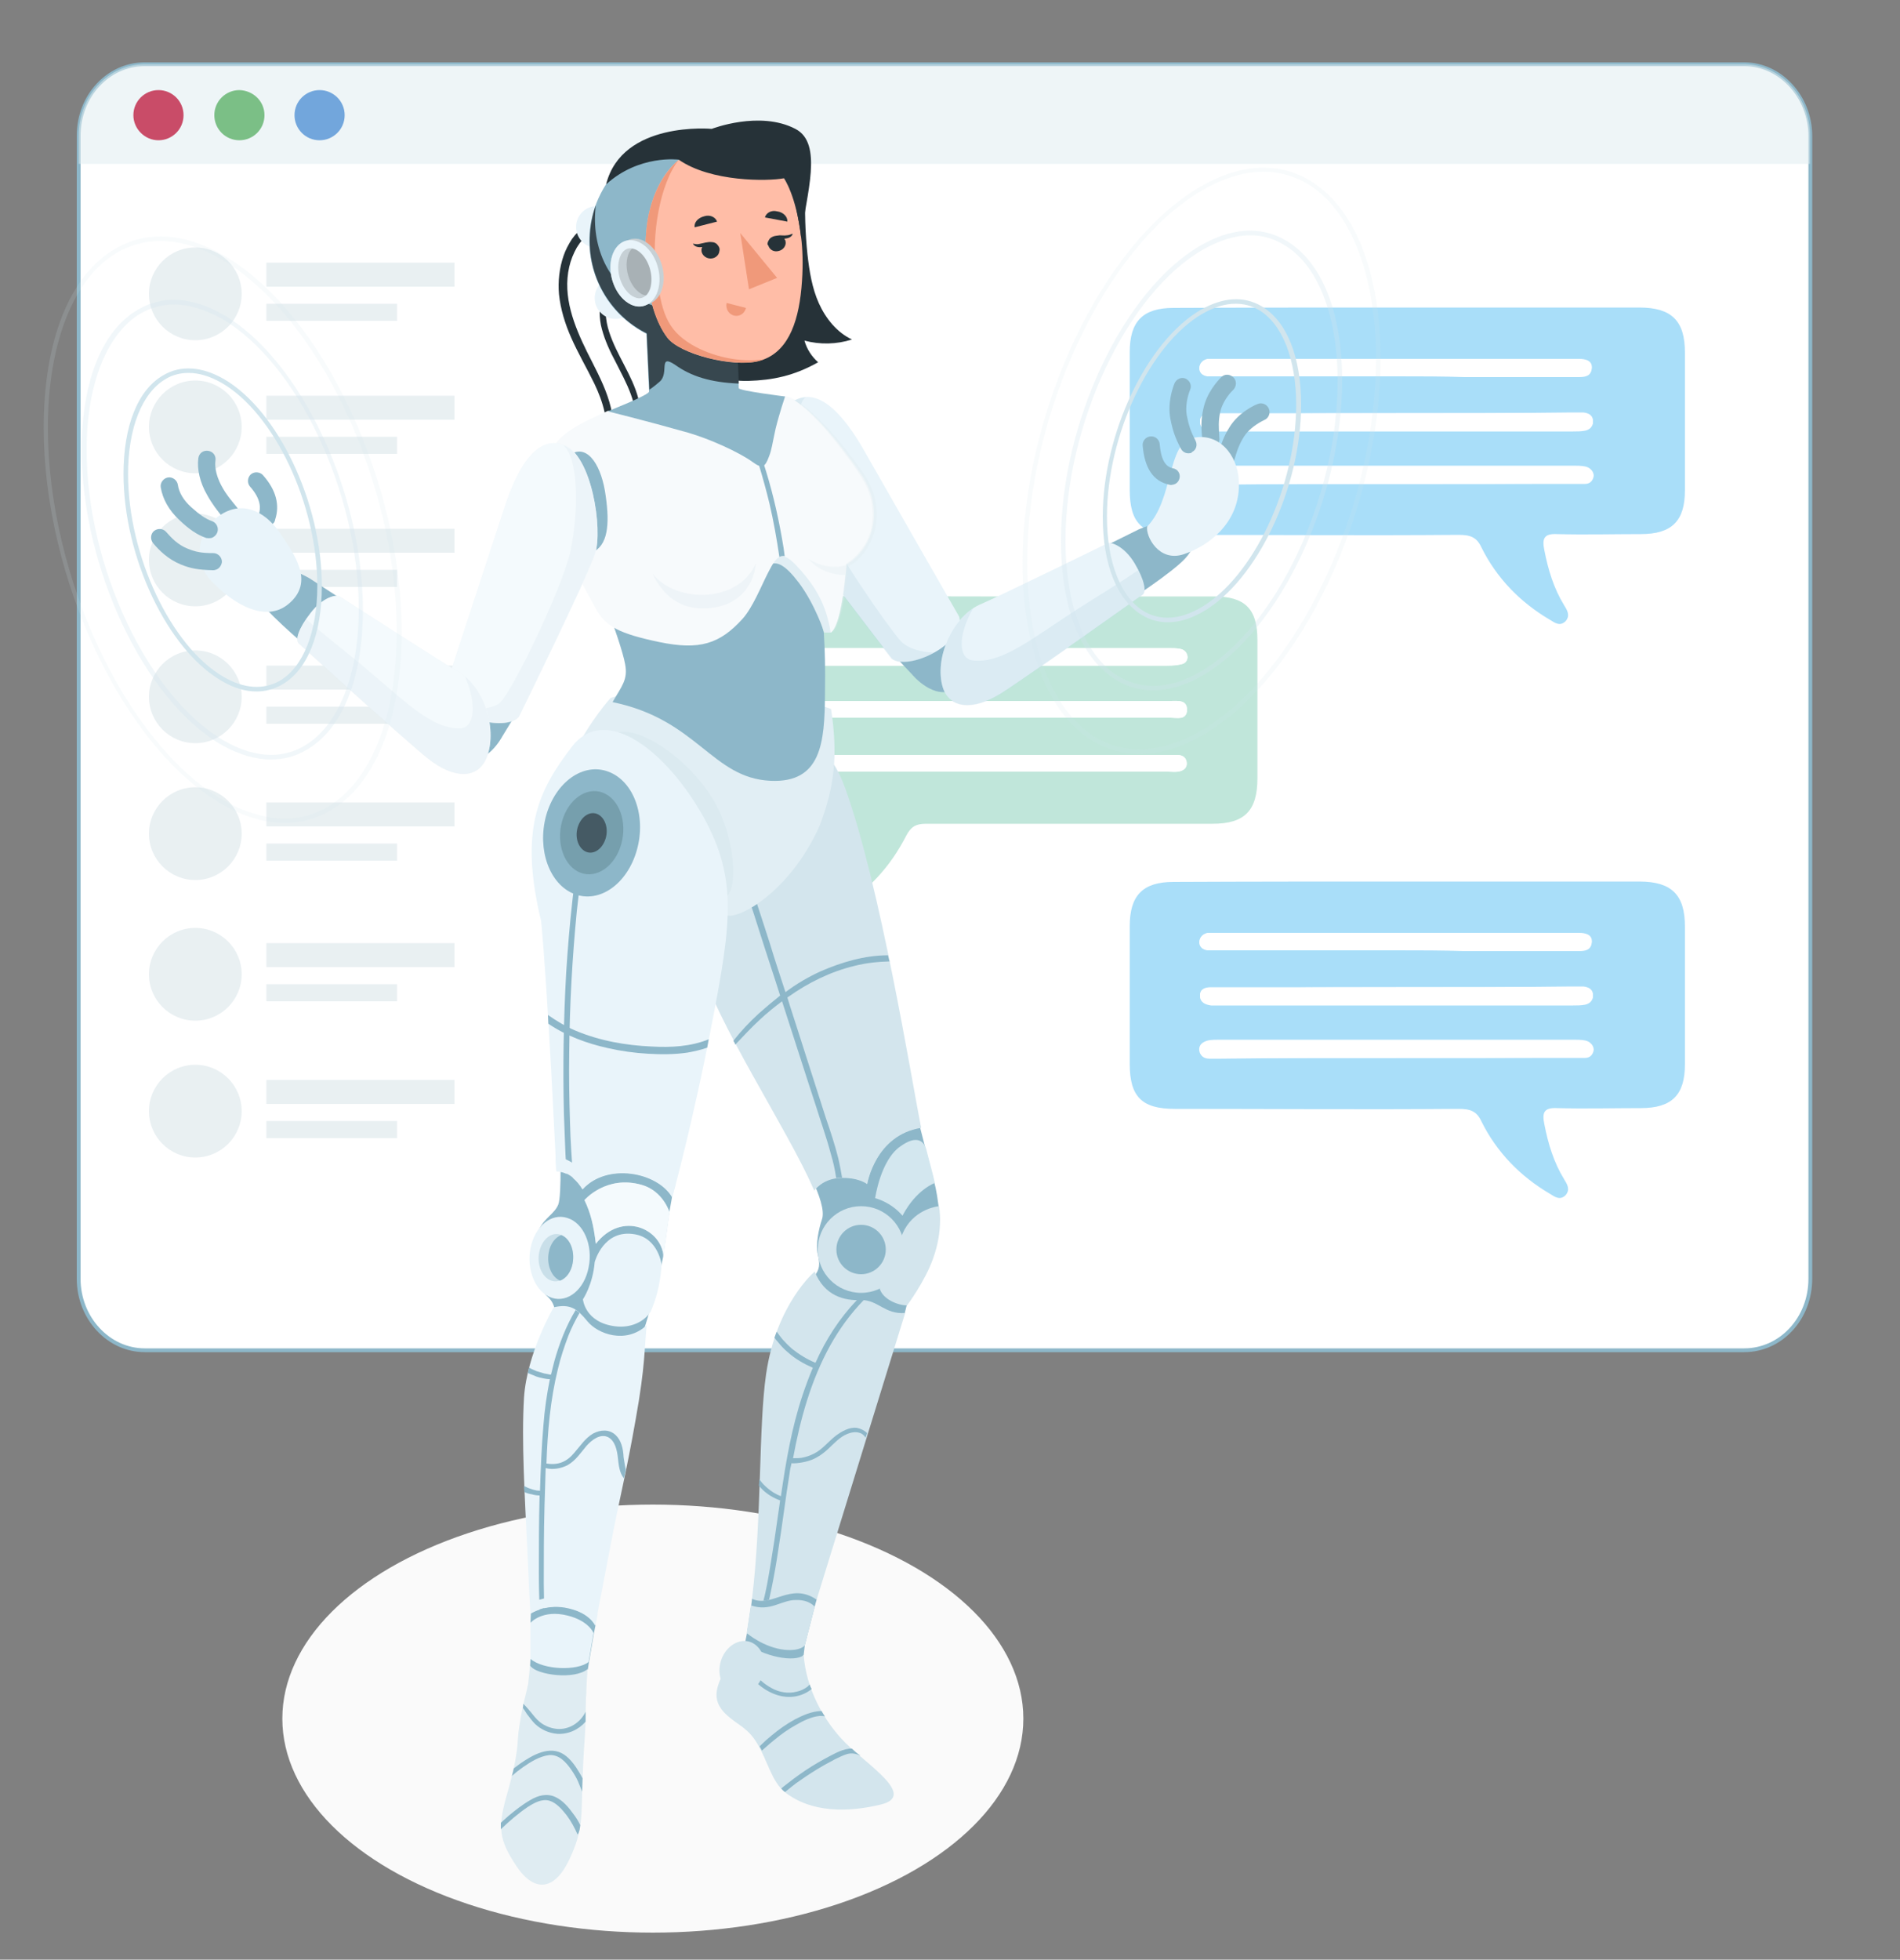 <?xml version="1.0" encoding="utf-8"?>
<!-- Generator: Adobe Illustrator 28.2.0, SVG Export Plug-In . SVG Version: 6.00 Build 0)  -->
<svg version="1.1" xmlns="http://www.w3.org/2000/svg" xmlns:xlink="http://www.w3.org/1999/xlink" x="0px" y="0px"
	 viewBox="0 0 500 515.5" style="enable-background:new 0 0 500 515.5;" xml:space="preserve">
<rect x="0" y="0" width="500" height="515.5" fill="#808080" stroke="none"/>
<style type="text/css">
	.st0{fill:#FAFAFA;}
	.st1{display:none;}
	.st2{display:inline;fill:#E0E0E0;}
	.st3{fill:#FFFFFF;stroke:#8DB7C9;stroke-miterlimit:10;}
	.st4{opacity:0.53;fill:#DFEBEF;enable-background:new    ;}
	.st5{fill:#C94C68;}
	.st6{fill:#7BBF86;}
	.st7{fill:#72A6DC;}
	.st8{opacity:0.62;}
	.st9{fill:#74C9F6;}
	.st10{fill:#FFFFFF;}
	.st11{fill:#99D6C3;}
	.st12{opacity:0.37;}
	.st13{fill:#C3D5DD;}
	.st14{display:inline;}
	.st15{fill:#263238;}
	.st16{fill:#37474F;}
	.st17{fill:#455A64;}
	.st18{fill:#E9F4FA;}
	.st19{fill:#8DB7C9;}
	.st20{opacity:0.3;fill:#B7D5E2;}
	.st21{fill:#D3E5ED;}
	.st22{fill:#D3E7EF;}
	.st23{fill:#E1EEF4;}
	.st24{opacity:0.3;fill:#CDE0E8;}
	.st25{fill:#F7FAFC;}
	.st26{opacity:0.3;fill:#DCE9EF;}
	.st27{opacity:0.3;fill:#DAE8EF;}
	.st28{opacity:0.35;fill:#8DB7C9;}
	.st29{opacity:0.5;fill:#FFFFFF;}
	.st30{fill:#DFECF2;}
	.st31{fill:#769FAD;}
	.st32{opacity:0.3;fill:#D9E6ED;}
	.st33{fill:#FFBDA7;}
	.st34{fill:#F0997A;}
	.st35{opacity:0.15;}
	.st36{fill:#D1E5ED;}
	.st37{opacity:0.3;}
</style>
<g id="Floor">
	<ellipse id="Floor_5_" class="st0" cx="171.8" cy="452.1" rx="97.5" ry="56.3"/>
</g>
<g id="Shadows" class="st1">
	<ellipse id="Shadow_2_" class="st2" cx="251.9" cy="423.6" rx="97.6" ry="56.3"/>
</g>
<g id="window_00000046314733663305111720000007546190300975941812_">
	<g id="window">
		<path class="st3" d="M459,16.9H38.1c-9.6,0-17.4,8.3-17.4,18.8v300.7c0,10.3,7.8,18.8,17.4,18.8H459c9.6,0,17.4-8.3,17.4-18.8
			V35.6C476.3,25.4,468.5,16.9,459,16.9z"/>
		<path class="st4" d="M476.3,43.1v-7.4c0-10.3-7.8-18.8-17.4-18.8H38.1c-9.6,0-17.4,8.3-17.4,18.8v7.4H476.3z"/>
		<path class="st5" d="M48.3,30.3c0,3.7-3,6.6-6.6,6.6s-6.6-3-6.6-6.6c0-3.7,3-6.6,6.6-6.6S48.3,26.6,48.3,30.3z"/>
		<path class="st6" d="M69.6,30.3c0,3.7-3,6.6-6.6,6.6c-3.7,0-6.6-3-6.6-6.6c0-3.7,3-6.6,6.6-6.6C66.6,23.8,69.6,26.6,69.6,30.3z"/>
		<path class="st7" d="M90.7,30.3c0,3.7-3,6.6-6.6,6.6c-3.7,0-6.6-3-6.6-6.6c0-3.7,3-6.6,6.6-6.6S90.7,26.6,90.7,30.3z"/>
	</g>
	<g class="st8">
		<g>
			<path class="st9" d="M370.1,80.9c20.4,0,40.9,0,61.3,0c8.4,0,12,3.4,12,11.8c0,12,0,24.2,0,36.3c0,8-3.4,11.5-11.6,11.5
				c-7.3,0-14.7,0.2-22,0c-3.6-0.2-4,1.3-3.4,4.2c1,5.2,2.5,10.1,5.2,14.5c0.8,1.3,1.7,2.7,0.4,4.2c-1.5,1.5-2.9,0.4-4.2-0.4
				c-7.8-4.6-13.9-10.9-17.9-18.9c-1.3-2.9-3.1-3.4-6.1-3.4c-24.8,0.2-49.8,0-74.7,0c-8.6,0-11.8-3.2-11.8-11.8c0-12,0-24.2,0-36.3
				c0-8,3.4-11.6,11.5-11.6C329.2,80.9,349.6,80.9,370.1,80.9z M367.4,108.7c-10.9,0-21.8,0-32.5,0c-5.3,0-10.9,0-16.2,0
				c-1.5,0-2.9,0.4-2.9,2.1s1.3,2.3,2.9,2.5c0.8,0,1.5,0,2.3,0c30.9,0,62.1,0,93,0c1,0,2.1,0,3.1-0.2c1.1-0.2,2.1-1,2.1-2.3
				c0-1.5-1-2.1-2.5-2.3c-1,0-2.1,0-3.1,0C398.1,108.7,382.9,108.7,367.4,108.7z M367.4,127.3c15.5,0,30.9,0,46.6,0c1,0,2.1,0,3.1,0
				c1.3,0,2.1-0.8,2.3-2.1c0-1.3-1-2.1-2.1-2.3c-1-0.2-2.1-0.2-3.1-0.2c-30.9,0-62.1,0-93,0c-1,0-2.1,0-3.1,0.2
				c-1.3,0.2-2.3,1-2.3,2.7c0.2,1.3,1.1,1.9,2.5,1.9c1,0,2.1,0,3.1,0C336.5,127.3,351.9,127.3,367.4,127.3z M367.4,99
				c6.1,0,12,0,18.1,0c9.9,0,19.9,0,30,0c1.7,0,3.2-0.2,3.4-2.1c0.2-2.1-1.7-2.5-3.4-2.5c-0.4,0-0.8,0-1.1,0c-31.3,0-62.6,0-93.9,0
				c-1,0-1.7,0-2.7,0c-1.1,0.2-2.1,1-2.1,2.3c0,1.3,0.8,2.1,2.1,2.1c1,0,2.1,0,3.1,0C336.5,99,351.9,99,367.4,99z"/>
			<path class="st10" d="M367.4,108.7c15.5,0,30.7,0,46.2,0c1,0,2.1,0,3.1,0c1.5,0,2.5,0.8,2.5,2.3c0,1.3-1,2.1-2.1,2.3
				c-1,0.2-2.1,0.2-3.1,0.2c-30.9,0-62.1,0-93,0c-0.8,0-1.5,0-2.3,0c-1.5-0.2-2.9-0.8-2.9-2.5c0-1.7,1.3-2.1,2.9-2.1
				c5.3,0,10.9,0,16.2,0C345.6,108.7,356.5,108.7,367.4,108.7z"/>
			<path class="st10" d="M367.4,127.3c-15.5,0-30.7,0-46.2,0c-1,0-2.1,0-3.1,0c-1.3,0-2.3-0.6-2.5-1.9c-0.2-1.5,0.8-2.3,2.3-2.7
				c1-0.2,2.1-0.2,3.1-0.2c30.9,0,62.1,0,93,0c1,0,2.1,0,3.1,0.2c1.1,0.2,2.1,1,2.1,2.3s-1,2.1-2.3,2.1c-1,0-2.1,0-3.1,0
				C398.3,127.3,382.9,127.3,367.4,127.3z"/>
			<path class="st10" d="M367.4,99c-15.5,0-31.1,0-46.6,0c-1,0-2.1,0-3.1,0c-1.3-0.2-2.1-1-2.1-2.1c0-1.3,1-2.1,2.1-2.3
				c1-0.2,1.7,0,2.7,0c31.3,0,62.6,0,93.9,0c0.4,0,0.8,0,1.1,0c1.7,0,3.6,0.4,3.4,2.5c-0.2,1.9-1.7,2.1-3.4,2.1c-9.9,0-19.9,0-30,0
				C379.6,99,373.5,99,367.4,99z"/>
		</g>
		<g>
			<path class="st9" d="M370.1,231.9c20.4,0,40.9,0,61.3,0c8.4,0,12,3.4,12,11.8c0,12,0,24.2,0,36.3c0,8-3.4,11.5-11.6,11.5
				c-7.3,0-14.7,0.2-22,0c-3.6-0.2-4,1.3-3.4,4.2c1,5.2,2.5,10.1,5.2,14.5c0.8,1.3,1.7,2.7,0.4,4.2c-1.5,1.5-2.9,0.4-4.2-0.4
				c-7.8-4.6-13.9-10.9-17.9-18.9c-1.3-2.9-3.1-3.4-6.1-3.4c-24.8,0.2-49.8,0-74.7,0c-8.6,0-11.8-3.2-11.8-11.8c0-12,0-24.2,0-36.3
				c0-8,3.4-11.6,11.5-11.6C329.2,231.9,349.6,231.9,370.1,231.9z M367.4,259.7c-10.9,0-21.8,0-32.5,0c-5.3,0-10.9,0-16.2,0
				c-1.5,0-2.9,0.4-2.9,2.1s1.3,2.3,2.9,2.5c0.8,0,1.5,0,2.3,0c30.9,0,62.1,0,93,0c1,0,2.1,0,3.1-0.2c1.1-0.2,2.1-1,2.1-2.3
				c0-1.5-1-2.1-2.5-2.3c-1,0-2.1,0-3.1,0C398.1,259.7,382.9,259.7,367.4,259.7z M367.4,278.3c15.5,0,30.9,0,46.6,0c1,0,2.1,0,3.1,0
				c1.3,0,2.1-0.8,2.3-2.1c0-1.3-1-2.1-2.1-2.3c-1-0.2-2.1-0.2-3.1-0.2c-30.9,0-62.1,0-93,0c-1,0-2.1,0-3.1,0.2
				c-1.3,0.2-2.3,1-2.3,2.7c0.2,1.3,1.1,1.9,2.5,1.9c1,0,2.1,0,3.1,0C336.5,278.3,351.9,278.3,367.4,278.3z M367.4,250
				c6.1,0,12,0,18.1,0c9.9,0,19.9,0,30,0c1.7,0,3.2-0.2,3.4-2.1c0.2-2.1-1.7-2.5-3.4-2.5c-0.4,0-0.8,0-1.1,0c-31.3,0-62.6,0-93.9,0
				c-1,0-1.7,0-2.7,0c-1.1,0.2-2.1,1-2.1,2.3c0,1.3,0.8,2.1,2.1,2.1c1,0,2.1,0,3.1,0C336.5,250,351.9,250,367.4,250z"/>
			<path class="st10" d="M367.4,259.7c15.5,0,30.7,0,46.2,0c1,0,2.1,0,3.1,0c1.5,0,2.5,0.8,2.5,2.3c0,1.3-1,2.1-2.1,2.3
				c-1,0.2-2.1,0.2-3.1,0.2c-30.9,0-62.1,0-93,0c-0.8,0-1.5,0-2.3,0c-1.5-0.2-2.9-0.8-2.9-2.5s1.3-2.1,2.9-2.1c5.3,0,10.9,0,16.2,0
				C345.6,259.7,356.5,259.7,367.4,259.7z"/>
			<path class="st10" d="M367.4,278.3c-15.5,0-30.7,0-46.2,0c-1,0-2.1,0-3.1,0c-1.3,0-2.3-0.6-2.5-1.9c-0.2-1.5,0.8-2.3,2.3-2.7
				c1-0.2,2.1-0.2,3.1-0.2c30.9,0,62.1,0,93,0c1,0,2.1,0,3.1,0.2c1.1,0.2,2.1,1,2.1,2.3s-1,2.1-2.3,2.1c-1,0-2.1,0-3.1,0
				C398.3,278.3,382.9,278.3,367.4,278.3z"/>
			<path class="st10" d="M367.4,250c-15.5,0-31.1,0-46.6,0c-1,0-2.1,0-3.1,0c-1.3-0.2-2.1-1-2.1-2.1c0-1.3,1-2.1,2.1-2.3
				c1-0.2,1.7,0,2.7,0c31.3,0,62.6,0,93.9,0c0.4,0,0.8,0,1.1,0c1.7,0,3.6,0.4,3.4,2.5c-0.2,1.9-1.7,2.1-3.4,2.1c-9.9,0-19.9,0-30,0
				C379.6,250,373.5,250,367.4,250z"/>
		</g>
		<g>
			<path class="st11" d="M258.1,156.9c20.4,0,40.9,0,61.3,0c8.2,0,11.5,3.2,11.5,11.5c0,12,0,24.2,0,36.3c0,8.6-3.4,12-11.8,12
				c-25.2,0-50.2,0-75.4,0c-2.7,0-4,0.8-5.2,3.1c-4.2,8.2-10.1,14.7-18.1,19.3c-1.3,0.8-2.7,1.9-4,0.4c-1.3-1.5-0.4-2.9,0.4-4.2
				c2.9-4.8,4.4-9.9,5.2-15.3c0.4-2.5-0.2-3.2-2.9-3.2c-7.6,0.2-15.5,0-23.1,0c-7.3,0-11.1-3.8-11.1-10.9c0-12.6,0-25.2,0-37.8
				c0-7.3,3.8-10.9,10.9-11.1C216.5,156.7,237.3,156.9,258.1,156.9z M260.6,188.8c15.8,0,31.5,0,47.4,0c1.7,0,4.4,0.6,4.4-2.1
				s-2.5-2.3-4.4-2.3c-0.4,0-0.8,0-1.1,0c-30.7,0-61.7,0-92.4,0c-1,0-2.1,0-3.1,0c-1.3,0.2-2.5,1-2.3,2.5c0.2,1.3,1,1.9,2.3,1.9
				c1,0,2.1,0,3.1,0C229.8,188.8,245.3,188.8,260.6,188.8z M260.9,170.5c-14.5,0-29,0-43.5,0c-1.9,0-3.8,0-5.7,0
				c-1.5,0-2.7,0.6-2.7,2.1c0,1.7,1.1,2.5,2.7,2.5c0.8,0,1.5,0,2.3,0c31.1,0,62.1,0,93.2,0c1.3,0,2.5,0,3.8-0.4c1-0.2,1.5-1,1.5-1.9
				c0-1.1-0.8-1.9-1.9-2.1c-1-0.2-2.1-0.2-3.1-0.2C292.1,170.5,276.6,170.5,260.9,170.5z M260.9,198.6c-15.5,0-31.1,0-46.6,0
				c-1,0-2.1,0-3.1,0c-1.3,0-2.1,0.8-2.3,2.1c0,1.3,0.8,2.1,2.1,2.3c1,0.2,1.7,0,2.7,0c31.1,0,62.4,0,93.6,0c1,0,1.7,0,2.7,0
				c1.1-0.2,2.3-0.8,2.3-2.1c0-1.5-1-2.3-2.5-2.3c-1,0-1.7,0-2.7,0C291.9,198.6,276.4,198.6,260.9,198.6z"/>
			<path class="st10" d="M260.6,188.8c-15.5,0-30.7,0-46.2,0c-1,0-2.1,0-3.1,0c-1.3,0-2.3-0.8-2.3-1.9c-0.2-1.5,1-2.3,2.3-2.5
				c1-0.2,2.1,0,3.1,0c30.7,0,61.7,0,92.4,0c0.4,0,0.8,0,1.1,0c1.9,0,4.4-0.4,4.4,2.3c0,2.9-2.5,2.1-4.4,2.1
				C292.3,188.8,276.4,188.8,260.6,188.8z"/>
			<path class="st10" d="M260.9,170.5c15.5,0,31.1,0,46.6,0c1,0,2.1,0,3.1,0.2c1.1,0.2,1.7,1,1.9,2.1c0,1-0.6,1.7-1.5,1.9
				c-1.1,0.2-2.5,0.4-3.8,0.4c-31.1,0-62.1,0-93.2,0c-0.8,0-1.5,0-2.3,0c-1.5,0-2.9-0.8-2.7-2.5c0-1.5,1.1-2.1,2.7-2.1
				c1.9,0,3.8,0,5.7,0C231.9,170.5,246.4,170.5,260.9,170.5z"/>
			<path class="st10" d="M260.9,198.6c15.5,0,30.7,0,46.2,0c1,0,1.7,0,2.7,0c1.5,0,2.5,0.8,2.5,2.3c0,1.3-1,1.9-2.3,2.1
				c-1,0.2-1.7,0-2.7,0c-31.1,0-62.4,0-93.6,0c-1,0-1.7,0-2.7,0c-1.3-0.2-2.1-1-2.1-2.3s1-2.1,2.3-2.1c1,0,2.1,0,3.1,0
				C230,198.6,245.5,198.6,260.9,198.6z"/>
		</g>
	</g>
	<g class="st12">
		<g>
			<circle class="st13" cx="51.4" cy="77.3" r="12.2"/>
			<rect x="70.1" y="69.1" class="st13" width="49.5" height="6.3"/>
			<rect x="70.1" y="79.9" class="st13" width="34.4" height="4.5"/>
		</g>
		<g>
			<circle class="st13" cx="51.4" cy="112.3" r="12.2"/>
			<rect x="70.1" y="104.1" class="st13" width="49.5" height="6.3"/>
			<rect x="70.1" y="114.9" class="st13" width="34.4" height="4.5"/>
		</g>
		<g>
			<circle class="st13" cx="51.4" cy="147.3" r="12.2"/>
			<rect x="70.1" y="139.1" class="st13" width="49.5" height="6.3"/>
			<rect x="70.1" y="149.9" class="st13" width="34.4" height="4.5"/>
		</g>
		<g>
			<circle class="st13" cx="51.4" cy="183.3" r="12.2"/>
			<rect x="70.1" y="175.1" class="st13" width="49.5" height="6.3"/>
			<rect x="70.1" y="185.9" class="st13" width="34.4" height="4.5"/>
		</g>
		<g>
			<circle class="st13" cx="51.4" cy="219.3" r="12.2"/>
			<rect x="70.1" y="211.1" class="st13" width="49.5" height="6.3"/>
			<rect x="70.1" y="221.9" class="st13" width="34.4" height="4.5"/>
		</g>
		<g>
			<circle class="st13" cx="51.4" cy="256.3" r="12.2"/>
			<rect x="70.1" y="248.1" class="st13" width="49.5" height="6.3"/>
			<rect x="70.1" y="258.9" class="st13" width="34.4" height="4.5"/>
		</g>
		<g>
			<circle class="st13" cx="51.4" cy="292.3" r="12.2"/>
			<rect x="70.1" y="284.1" class="st13" width="49.5" height="6.3"/>
			<rect x="70.1" y="294.9" class="st13" width="34.4" height="4.5"/>
		</g>
	</g>
</g>
<g id="Platform_1_" class="st1">
	<g id="Platform">
		<g class="st14">
			<path id="XMLID_3564_" class="st15" d="M314.7,408.5c-3.2-3.3-7.1-6.3-11.9-9.1c-28.2-16.3-73.8-16.3-101.9,0
				c-4.8,2.8-8.7,5.9-11.9,9.1h-9.2v20.3h0c0,10.7,7,21.3,21.1,29.4c28.2,16.3,73.8,16.3,101.9,0c14.1-8.1,21.1-18.8,21.1-29.4
				v-20.3H314.7z"/>
			<ellipse id="XMLID_3563_" class="st16" cx="251.9" cy="412" rx="72.1" ry="41.6"/>
			<path id="XMLID_3562_" class="st17" d="M251.9,372.3c18.9,0,36.7,4.2,50,11.9c13,7.5,20.2,17.4,20.2,27.8s-7.2,20.3-20.2,27.8
				c-13.3,7.7-31.1,11.9-50,11.9c-18.9,0-36.7-4.2-50-11.9c-13-7.5-20.2-17.4-20.2-27.8c0-10.4,7.2-20.3,20.2-27.8
				C215.2,376.6,233,372.3,251.9,372.3 M251.9,370.4c-18.4,0-36.9,4.1-51,12.2c-28.1,16.3-28.1,42.6,0,58.9
				c14.1,8.1,32.5,12.2,51,12.2c18.4,0,36.9-4.1,51-12.2c28.1-16.3,28.1-42.6,0-58.9C288.8,374.5,270.3,370.4,251.9,370.4
				L251.9,370.4z"/>
		</g>
		<g id="XMLID_3555_" class="st14">
			<path id="XMLID_3559_" class="st15" d="M303.9,389.9c-2.6-2.7-5.9-5.3-9.8-7.5c-23.3-13.5-61.1-13.5-84.4,0
				c-4,2.3-7.2,4.8-9.8,7.5h-7.6v16.8h0c0,8.8,5.8,17.6,17.5,24.4c23.3,13.5,61.1,13.5,84.4,0c11.7-6.7,17.5-15.5,17.5-24.4v-16.8
				H303.9z"/>
			<ellipse id="XMLID_3558_" class="st10" cx="251.9" cy="393" rx="58.8" ry="33.9"/>
			<path id="XMLID_3556_" class="st17" d="M251.9,360.4c15.6,0,30.3,3.5,41.3,9.8c10.7,6.2,16.5,14.2,16.5,22.7s-5.9,16.6-16.5,22.7
				c-11,6.3-25.6,9.8-41.3,9.8c-15.6,0-30.3-3.5-41.3-9.8c-10.7-6.2-16.5-14.2-16.5-22.7s5.9-16.6,16.5-22.7
				C221.6,363.9,236.3,360.4,251.9,360.4 M251.9,358.5c-15.3,0-30.6,3.4-42.2,10.1c-23.3,13.5-23.3,35.3,0,48.7
				c11.7,6.7,26.9,10.1,42.2,10.1c15.3,0,30.6-3.4,42.2-10.1c23.3-13.5,23.3-35.3,0-48.7C282.4,361.9,267.2,358.5,251.9,358.5
				L251.9,358.5z"/>
		</g>
	</g>
</g>
<g id="robo">
	<g id="Cyborg">
		<g>
			<path class="st15" d="M154.5,92.6c-3.4-6.9-6.5-14.6-4.7-22.4c0.4-1.8,1.1-3.5,2-5.1c0.5-0.8,1-1.5,1.6-2.2
				c0.3-0.3,0.6-0.6,0.9-0.9c0.5-0.5,0.8-0.9,1.1-1.6c0.2-0.4-0.2-0.5-0.3-0.7c-0.4-0.8-1.9,0.2-2.2,0.5c-0.3,0.2-0.6,0.5-0.8,0.8
				c-0.6,0.6-1.1,1.2-1.6,1.9c-0.9,1.4-1.7,2.9-2.2,4.4c-1.1,3.2-1.5,6.7-1.2,10.1c0.4,3.9,1.6,7.8,3.2,11.4c1.8,4.1,4.1,8,6.1,12.1
				c2.3,4.8,3.9,10.1,3,15.5c-0.1,0.8,1.2,1,1.4,0.2C163,108.1,158.2,100,154.5,92.6z"/>
			<path class="st15" d="M168.9,109.6c-0.2-1.6-0.4-3.2-0.9-4.7c-0.8-3.1-2.2-5.9-3.7-8.8c-1.5-2.9-3-5.7-4-8.8
				c-0.5-1.5-0.8-3.1-0.9-4.7c-0.1-0.8,0-1.5,0-2.3c0-0.7,0.2-1.4,0.1-2.1c-0.1-0.2-0.6-0.7-0.8-0.4c-0.9,1.1-0.9,2.9-0.9,4.3
				c0,1.5,0.2,3.1,0.6,4.5c0.8,3,2.1,5.8,3.6,8.6c1.4,2.8,2.9,5.5,4,8.5c0.6,1.6,1,3.3,1.3,5c0.3,1.8,0.3,3.6,0.9,5.3
				c0.1,0.2,0.2,0.2,0.3,0.1C169.3,112.9,169.1,110.9,168.9,109.6z"/>
			<circle class="st18" cx="157.1" cy="59.7" r="5.5"/>
			<path class="st18" d="M167.5,78.4c0,3.1-2.5,5.5-5.5,5.5c-3.1,0-5.5-2.5-5.5-5.5s2.5-5.5,5.5-5.5C165,72.9,167.5,75.4,167.5,78.4
				z"/>
		</g>
		<g>
			<path class="st16" d="M207.1,108.2c-4.7-1.4-7,5-6.5,12.8c0.5,7.7,2.1,12.8,6.4,13.8c6.3,1.4,13.2-3.4,13.1-11.6
				C220,116.2,214.8,110.9,207.1,108.2z"/>
			<path class="st19" d="M250.7,161.8l4.2,6.6c0,0,2.4,9.3-3.5,12.8c-5.6,3.3-11.4-3.8-11.4-3.8l-6.6-7L250.7,161.8z"/>
			<path class="st18" d="M208.8,105.5c-6.7,4.1-5.8,23.8-2.3,29.8c3.5,6,28.2,37.9,28.2,37.9c4.2,3.5,19.6-3.9,17.7-11
				c0,0-19.8-34.5-24.9-43.5S215.6,101.4,208.8,105.5z"/>
			<path class="st19" d="M296.5,158.4c0,0,11.8-7.6,15.4-11.5c3.9-4.2,3.1-9.4-1.4-9.9c-4.5-0.5-10.7,2.2-10.7,2.2l-11.3,5.6
				L296.5,158.4z"/>
			<path class="st18" d="M248.1,180.8c1.7,5.5,7.9,6.2,15.3,1.6c7.4-4.7,37.3-26,37.3-26c1-0.8,0.5-3.8-2.1-8.2
				c-2.7-4.5-6.2-5.7-7.1-5.3c0,0-29.5,14.4-33.1,15.9C250.6,161.9,245.8,173.3,248.1,180.8z"/>
			<path class="st20" d="M256.1,160c-6.3,4.2-10.1,14-8,20.9c1.7,5.5,7.9,6.2,15.3,1.6c7.4-4.7,37.3-26,37.3-26
				c0.9-0.7,0.6-3-1.2-6.5c-4.3,3-10.4,6.7-15.6,10c-12.4,8-20.4,14.8-28.1,13.7C252.3,173.1,251.9,167.4,256.1,160z"/>
			<g>
				<g>
					<path class="st19" d="M319.1,117.8c-0.1,0-0.2,0-0.3,0c-1.2,0.1-2.3-0.8-2.4-2c-0.3-3.2-0.4-5.3,0.3-8.4
						c0.9-4.1,3.6-7.1,4.7-8.2c0.9-0.9,2.3-0.8,3.2,0.1c0.9,0.9,0.8,2.3,0,3.2c-1.4,1.3-3,3.6-3.5,5.9c-0.5,2.4-0.4,3.9-0.2,7.1
						C321,116.5,320.2,117.5,319.1,117.8z"/>
				</g>
				<g>
					<path class="st19" d="M323.1,122.9c-0.3,0.1-0.7,0.1-1.1,0c-1.2-0.3-1.9-1.6-1.6-2.8c0.9-3.1,1.5-5.1,3.2-7.8
						c2.2-3.5,5.8-5.4,7.3-6c1.1-0.5,2.5,0,3,1.2c0.5,1.1,0,2.5-1.2,3c-1.7,0.8-4,2.3-5.3,4.3c-1.3,2.1-1.8,3.5-2.7,6.6
						C324.6,122.1,323.9,122.7,323.1,122.9z"/>
				</g>
				<path class="st18" d="M326,126.5c0.6,10.6-7.6,17-14.5,19.3c-6.6,2.2-10.1-4.9-9.6-7.3c7-7.2,5.2-22,12-23.3
					C320.7,113.7,325.7,119.6,326,126.5z"/>
				<g>
					<path class="st19" d="M308.6,127.5c-0.3,0.1-0.6,0.1-0.9,0c-4.2-0.9-6.5-4.3-7-10.3c-0.1-1.2,0.8-2.3,2.1-2.4
						c1.2-0.1,2.3,0.8,2.4,2.1c0.4,5,2.1,6,3.5,6.3c1.2,0.2,2,1.4,1.7,2.6C310.2,126.7,309.5,127.4,308.6,127.5z"/>
				</g>
				<g>
					<path class="st19" d="M313.2,119.2c-0.9,0.2-1.9-0.2-2.4-1.1c-1.6-3-2.2-4.9-2.8-7.9c-0.8-4.2,0.6-8.2,1.1-9.4
						c0.5-1.1,1.8-1.7,2.9-1.2c1.1,0.5,1.7,1.8,1.2,2.9c-0.7,1.7-1.3,4.4-0.9,6.7c0.5,2.6,1,4.2,2.3,6.7c0.6,1.1,0.2,2.5-0.9,3
						C313.6,119.1,313.4,119.2,313.2,119.2z"/>
				</g>
			</g>
			<path class="st20" d="M237,168.6c-3-3.3-16.8-22.9-22.6-35c-5.5-11.6-5.6-26.8-2.4-29.1c-1.1,0.1-2.2,0.4-3.3,1.1
				c-6.7,4.1-5.8,23.8-2.3,29.8c3.5,6,28.2,37.9,28.2,37.9c2.1,1.7,7,0.8,11.2-1.6C244.9,171.6,239.7,171.5,237,168.6z"/>
		</g>
		<g>
			<path class="st19" d="M214.9,420.8l-0.5,1.8l-2.6,10.1l-0.3,2.6c0,0-2.5,3.9-7.8,2.3c-5.3-1.6-7.6-5.6-7.6-5.6l0.5-2.5l1.1-7.3
				l0.2-1.6c0,0,8.9-6,12.7-4.7C214.4,417.3,214.9,420.8,214.9,420.8z"/>
			<path class="st19" d="M213.6,310c2,4.3,3.5,8.5,2.7,10.8c-0.8,2.3-1.7,6.5-1.1,9.1c0.6,2.6,0.6,4-1,5.9c0,0-0.6,5.3,4.5,8.4
				c5.1,3.1,16.3,4.3,19.4,1.2l0.5-2c0,0,9.1-20.7,8.4-26.1c-0.6-4.6-1.1-6.1-1.1-6.1l-3.8-14.7C231.5,290.6,221.9,297.7,213.6,310z
				"/>
			<path class="st21" d="M184.3,253.5c3.9,15.1,22.9,43.4,30,59.7c0,0,2-3,6.5-3.3c5.1-0.3,7.4,1.6,7.4,1.6s2.1-12.9,14.2-14.8
				c-2.6-13.2-10.8-64-20-89.4c-7.5-21-23.7-13.3-32.4,4.6C182.1,227.8,181.4,242,184.3,253.5z"/>
			<path class="st21" d="M241.7,293.8c-7.9,0.4-12.5,6.3-15.3,13.8c-3.9-1.8-8.6-1.8-13.7,2c0.9,2.1,1.6,3.5,1.6,3.5s2-3,6.5-3.3
				c5.1-0.3,7.4,1.6,7.4,1.6s2.1-12.9,14.2-14.8C242.1,295.9,242,295,241.7,293.8z"/>
			<circle class="st21" cx="226.6" cy="328.7" r="11.4"/>
			<circle class="st19" cx="226.6" cy="328.7" r="6.5"/>
			<path class="st21" d="M231.5,339c0.9,2.9,4.9,4.4,7.2,4.4c0,0,4.7-6.3,6.8-12.2c2.9-7.9,1.6-13.9,1.6-13.9s-6,0.5-9.1,6.2
				C235.2,328.9,237.1,332.7,231.5,339z"/>
			<g>
				<path class="st22" d="M237.5,319.8c-3.2-3.7-7.2-4.6-7.2-4.6s1.4-10,6.6-13.6c4.4-3.2,6.3-1.4,6.9,0.9c0.6,2.5,1.7,6.2,2.2,8.7
					C246,311.2,241.1,312.9,237.5,319.8z"/>
			</g>
			<path class="st21" d="M238.2,345.4c-5.4,0.4-7.2-3.5-11.6-3.4c-4.3,0.2-9.6-1-12.2-7.5c0,0-10.1,8.4-12.8,27
				c-2,13.8-1.1,37.6-3.7,59.1c5.4,2.4,10.1-4.5,17,0.2L238.2,345.4z"/>
			<path class="st21" d="M231.8,474.7c9.5-2.3-3.4-10.3-9.3-16.2c-5.9-5.9-10.4-14.5-11-23.1c-2.4,2-10.6,0.4-15.5-3.3l-2,0.5
				c-0.6,1.8-1.5,3.5-2.3,5c-2.9,5.4-5.2,9.3-0.3,13.7c2.9,2.6,5.4,3.2,7.9,7.4c2.6,4.3,3.8,10,7.2,12.7
				C213.4,476.9,223.2,476.8,231.8,474.7z"/>
			<path class="st21" d="M197.6,422.3l-1.1,7.3c0,0,4.4,3.8,10,4.4c4.3,0.4,5.3-1.2,5.3-1.2l2.6-10.1c0,0-1.3-1.9-5-1.8
				C205.6,420.9,202.6,424.1,197.6,422.3z"/>
			<g>
				<path class="st19" d="M224.2,460c-0.2,0-0.5,0-0.7,0c-2.4,0.3-4.6,1.7-6.7,2.8c-2.2,1.2-4.3,2.5-6.4,4c-1.1,0.8-2.1,1.5-3.2,2.4
					c-0.5,0.4-1.1,0.8-1.6,1.3c0.3,0.3,0.6,0.7,1,0.9c1.3-1,2.5-2.1,3.9-3c2-1.4,4-2.7,6.1-3.9c1-0.6,2.1-1.1,3.1-1.7
					c1.1-0.5,2.2-1.1,3.3-1.4c1.2-0.3,2.2-0.1,3.3,0.4c0,0,0.1,0,0.1,0C225.6,461.3,224.9,460.7,224.2,460z"/>
				<path class="st19" d="M213.1,443.1c-0.2,0.2-0.4,0.4-0.6,0.6c-0.8,0.6-1.8,1.1-2.8,1.3c-2.2,0.6-4.6,0.2-6.6-0.9
					c-2.1-1.1-3.9-2.8-5.3-4.7c-1.5-2-2.5-4.3-3.8-6.5c-0.1,0.4-0.3,0.8-0.4,1.1c0.6,1.7,1.5,3.3,2.4,4.8c1.1,1.8,2.5,3.5,4.2,4.8
					c3.1,2.4,7.1,3.6,10.8,2.2c0.8-0.3,1.8-0.8,2.6-1.5C213.4,444,213.2,443.6,213.1,443.1z"/>
				<path class="st19" d="M216.2,450.1c-0.1,0-0.1,0-0.2,0c-2.4,0.1-4.7,1.1-6.8,2.2c-2.2,1.2-4.2,2.6-6.1,4.2
					c-1,0.8-1.9,1.6-2.8,2.5c-0.1,0.1-0.3,0.3-0.4,0.4c0.2,0.4,0.4,0.7,0.6,1.1c0.2-0.2,0.5-0.4,0.7-0.6c0.9-0.8,1.8-1.6,2.7-2.3
					c1.7-1.4,3.5-2.7,5.5-3.8c1.9-1.1,4.1-2.2,6.3-2.4c0.5,0,1,0,1.4,0.1C216.7,451,216.5,450.6,216.2,450.1z"/>
			</g>
			<path class="st19" d="M233.7,251.3c-6.1,0-12.2,1.8-17.7,4.2c-3.3,1.5-6.4,3.3-9.3,5.5c-1.4-4.3-2.8-8.5-4.1-12.8
				c-2.3-7.1-4.5-14.1-7.1-21.1c-1.4-3.9-3-7.7-4.7-11.5c-0.4-0.9-0.8-1.8-1.3-2.8c-0.2,0.5-0.5,1-0.7,1.4c0.1,0.3,0.2,0.5,0.3,0.8
				c1.4,3.3,2.8,6.7,4,10.1c2.6,6.8,4.8,13.8,7,20.7c1.7,5.4,3.5,10.7,5.2,16.1c-1.9,1.5-3.8,3.1-5.6,4.7c-2.4,2.2-4.7,4.6-6.7,7.2
				c0.2,0.3,0.4,0.7,0.5,1c2.1-2.2,4.2-4.5,6.5-6.6c1.8-1.7,3.8-3.3,5.8-4.8c3,9.2,5.9,18.4,8.9,27.5c1.3,4.2,2.8,8.3,3.9,12.5
				c0.6,2,1.1,4.1,1.4,6.2c0,0.1,0,0.2,0.1,0.3c0.2,0,0.4,0,0.6-0.1c0.3,0,0.6,0,0.9,0c-0.3-1.7-0.6-3.4-1-5.1
				c-0.9-3.6-2.1-7.2-3.3-10.7c-2.4-7.6-4.9-15.2-7.3-22.8c-0.9-2.9-1.9-5.8-2.8-8.8c0.1-0.1,0.2-0.1,0.3-0.2
				c5.2-3.7,11.1-6.6,17.3-8.1c3.1-0.8,6.2-1.1,9.3-1.2C233.9,252.4,233.8,251.8,233.7,251.3z"/>
			<path class="st19" d="M219.8,377.8c-1.9,1.5-3.4,3.5-5.6,4.6c-1,0.5-2.1,0.9-3.3,1.1c-0.7,0.1-1.5,0.1-2.2,0.1
				c1.9-10.3,4.7-20.5,9.8-29.7c2.4-4.3,5.3-8.3,8.8-11.9c-0.2,0-0.5,0-0.7,0c-0.4,0-0.7,0-1.1,0c-4.6,4.8-8.2,10.4-10.9,16.5
				c0,0,0,0,0,0c-2.2-0.9-4.3-2.2-6.2-3.7c-0.9-0.8-1.7-1.6-2.5-2.5c-0.5-0.6-1-1.3-1.5-2c-0.2,0.5-0.4,1-0.6,1.6
				c0.3,0.4,0.6,0.8,0.9,1.1c0.8,1,1.7,2,2.7,2.8c1.9,1.7,4.2,3,6.5,4c0,0,0,0,0,0c-1,2.4-1.9,4.8-2.7,7.2
				c-2.9,8.7-4.4,17.6-5.7,26.6c-1.3-0.5-2.6-1.3-3.6-2.2c-0.7-0.6-1.3-1.2-1.8-1.9c-0.1-0.1-0.2-0.3-0.3-0.4c0,0.6,0,1.1-0.1,1.7
				c0.3,0.4,0.7,0.8,1.1,1.2c1.3,1.2,2.8,2.1,4.5,2.7c-0.5,3.5-1,6.9-1.5,10.4c-0.6,3.8-1.2,7.7-1.9,11.5c-0.3,1.5-0.6,3-1,4.5
				c0.5,0,1-0.1,1.5-0.3c0.2-0.9,0.4-1.9,0.6-2.8c0.7-3.4,1.3-6.8,1.8-10.2c1.1-6.8,1.9-13.6,3-20.3c0.1-0.9,0.3-1.8,0.5-2.6
				c0.5,0.1,1,0,1.4,0c1-0.1,2.1-0.3,3.1-0.6c2-0.6,3.7-1.8,5.2-3.2c1.5-1.4,3-3.1,5-3.9c1-0.4,2.1-0.6,3.1-0.3
				c0.8,0.2,1.3,0.7,1.7,1.3l0.4-1.2c-0.7-0.7-1.7-1.2-2.8-1.4C223.5,375.4,221.5,376.5,219.8,377.8z"/>
			<path class="st21" d="M200.9,440.1c-1,3.8-4.3,6.2-7.4,5.5c-3.1-0.8-4.9-4.5-3.9-8.3c1-3.8,4.3-6.2,7.4-5.5
				C200.1,432.6,201.9,436.3,200.9,440.1z"/>
		</g>
		<g>
			<path class="st23" d="M218.7,186.5c1.8,12,1,20.2-3,30.7c-6.8,15.3-18.6,23.4-23.6,23.7c-10.9-0.5-23.9-9.3-29.6-17.6
				c-8.2-11.9-14.3-19.6-11.7-24.8c4.7-9.3,9.9-14.9,9.9-14.9S186.6,174.9,218.7,186.5z"/>
			<path class="st24" d="M190.5,236.4c3.7-1.8,3-12.9-0.6-21.7c-5.6-13.3-20.7-23.4-26.8-22.1c-6.1,1.2-4.9,14.9-3.2,19.9
				C162.9,221,180.3,237.4,190.5,236.4z"/>
			<g>
				<path class="st19" d="M159.9,160.2c1.4,3.8,4.1,11.5,4.6,14.5c0.8,4.1-0.9,5.8-3.3,10c22.4,4.6,26.1,20,41.6,20.7
					c13.4,0.6,14.2-10.2,14.3-22.7c0.1-7.9,0-10.9-0.3-16.2c0,0-6.1-26.8-20.7-26.5C181.6,140.1,159.9,160.2,159.9,160.2z"/>
				<path class="st23" d="M218.8,166.4h-1.9c0,0-2.3-7.2-6.6-13c-3.7-4.9-6-6-8-4.7s6.1-7.4,6.1-7.4l6.9,10.5l3.6,11.5L218.8,166.4z
					"/>
				<path class="st25" d="M159.9,108.1c-4.7,2.3-14.3,5.8-15.2,12.1c-2,14.4,4.2,25.6,12.2,40.1c2.5,4.5,6.1,6.4,16.6,8.6
					c10.6,2.2,15.9,0.5,21.9-6.1c2.7-3,4.9-8.6,6.7-12.1c2.3-4.5,3.5-6.1,7.4-2c4.9,5.2,7.9,10.1,9.1,17.7c1.5-0.7,3.2-6,4.2-17.9
					c7.5-4.5,9.8-15.1,3.8-23.8c-10.7-15.6-17.9-20.3-20.1-20.5L159.9,108.1z"/>
				<path class="st26" d="M229.9,129.9c-0.7-2.3-1.9-4.4-3.3-6.3c-2.7-3.8-5.6-7.6-8.8-11c-1.6-1.7-3.3-3.4-5.1-4.9
					c-0.9-0.8-1.8-1.5-2.8-2.1c-1-0.6-2-1.2-3.2-1.4c1.2,0.2,2.1,0.9,3.1,1.6c0.9,0.7,1.8,1.4,2.7,2.2c1.7,1.6,3.3,3.3,4.8,5
					c1.5,1.8,3,3.6,4.4,5.5c1.4,1.8,2.8,3.7,4.1,5.7c1.3,1.9,2.5,3.9,3.1,6.1c0.7,2.2,0.9,4.5,0.7,6.7c-0.2,2.3-0.9,4.5-2.1,6.4
					c-1.2,1.9-2.8,3.6-4.7,4.8l-0.2,0.1l0,0.2c0,0.1,0,0.1,0,0.2c-5.5,1.5-9.8-1.7-9.8-1.7s2.7,4.1,9.6,4.3
					c-0.2,2.2-0.4,4.3-0.8,6.5c-0.2,1.5-0.5,3.1-0.9,4.6c-0.2,0.7-0.4,1.5-0.7,2.2c-0.3,0.7-0.6,1.5-1.2,1.9
					c0.7-0.4,1.1-1.1,1.4-1.8c0.3-0.7,0.6-1.4,0.8-2.2c0.5-1.5,0.8-3,1.1-4.5c0.6-3,1-6,1.3-9c4.1-2.5,6.7-7,7.2-11.7
					C230.8,134.7,230.6,132.2,229.9,129.9z"/>
				<path class="st19" d="M170.1,87.7l0.7,15.3c0.1,0.9-10.9,5.2-10.9,5.2s9.8,2.4,21.1,5.6c5.6,1.6,13.4,5.1,17,7.7
					c2.6,1.9,3.3,1.5,4.4-1.5c0.7-1.8,0.8-3.1,1.7-7.2c1-4.1,2.5-8.5,2.5-8.5s-12.2-1.5-12.2-2.2l-0.2-6.6L170.1,87.7z"/>
				<path class="st19" d="M205.1,146.5c0.4-0.2,0.9-0.3,1.4-0.2c-0.1-0.7-0.2-1.5-0.3-2.2c-1.1-6.8-2.6-13.6-4.6-20.1
					c-1.2-3.9-2.5-7.8-4.3-11.5c-0.1-0.3-0.9-0.4-0.7,0c1,3.4,2.2,6.7,3.2,10.1c1,3.3,1.9,6.6,2.7,9.9
					C203.6,137.2,204.4,141.8,205.1,146.5z"/>
				<path class="st27" d="M198.9,148.1c-4.3,10.5-20.8,10.8-27.2,2.8c2.5,5.2,7,10.1,15.7,9C195.4,158.9,198.6,152.9,198.9,148.1z"
					/>
			</g>
		</g>
		<g>
			<path class="st19" d="M156.7,427.6l-0.4,2l-1.3,7.6l-0.3,1.9c0,0-1.3,2.9-7.5,2.2c-6.2-0.7-7.7-3.1-7.7-3.1l0.1-1.8l0-9.5
				l0.1-2.5c0,0,2.8-4,9.3-3.3C155.5,421.8,156.7,427.6,156.7,427.6z"/>
			<path class="st19" d="M147.4,300c0,0,0.5,14.5-0.5,16.9c-1,2.4-3.4,3.3-5,6.4s-1.4,14.6,2.1,17.7c3.5,3.1,1.6,7.1,0.8,9.9
				c0,0,3,4.8,9.2,6.9c6.3,2.1,14.5-1.6,14.5-1.6s0.4-6.2,1-6.8c0.6-0.6,4.5-16.4,4.5-16.4l0.5-2.3l1.6-11.6l0.7-3.9l0.8-14
				L147.4,300z"/>
			<path class="st18" d="M150.6,196.3c-9,11.7-14,22-8.2,46c1.8,18.4,4,65.9,4,65.9s3.8-0.4,6.9,4.7c6.4-7.1,19.7-4.6,23.6,2.1
				c0,0,5.3-19,10.5-46s6.8-38.7-3.2-55.7C174.1,196.3,158.9,185.6,150.6,196.3z"/>
			<path class="st19" d="M153,229.3c0.4-3.6,1-7.1,1.3-10.7c0-0.5-0.9-0.9-1.1-0.3c-0.8,3.2-1.1,6.5-1.5,9.7
				c-0.4,3.1-0.8,6.2-1.1,9.2c-0.7,6.2-1.2,12.4-1.6,18.6c-0.7,12.4-0.9,24.9-0.6,37.3c0.1,3.5,0.3,6.9,0.4,10.4
				c0.1,1.8,0.2,3.6,0.3,5.4c0.5,0.3,1.1,0.6,1.7,1.1c-0.3-4.9-0.7-9.9-0.8-14.8c-0.2-6.2-0.3-12.3-0.2-18.5
				c0.1-12.4,0.8-24.8,2-37.1C152.2,236.1,152.6,232.7,153,229.3z"/>
			<path class="st18" d="M165.9,305.2c-6.1-0.4-12.4,3.3-12.4,3.3s-2-3.2-7.3-4.4c0.1,2.5,0.2,4,0.2,4s3.8-0.4,6.9,4.7
				c6.4-7.1,19.7-4.6,23.6,2.1c0,0,0.3-1.1,0.9-3.3C175.2,307.8,171.1,305.6,165.9,305.2z"/>
			<path class="st18" d="M154.9,333.4c-1.1,5.8-5.5,9.4-9.7,8c-4.2-1.4-6.7-7.2-5.6-13c1.1-5.8,5.5-9.4,9.7-8
				C153.6,321.7,156.1,327.6,154.9,333.4z"/>
			<path class="st28" d="M150.7,332.3c-0.7,3.4-3.2,5.4-5.6,4.6c-2.4-0.8-3.9-4.2-3.2-7.5c0.7-3.4,3.2-5.4,5.6-4.6
				C149.9,325.5,151.3,328.9,150.7,332.3z"/>
			<path class="st19" d="M147.7,324.9c-1.6,0.6-2.9,2.3-3.3,4.6c-0.6,3.2,0.7,6.4,3,7.4c1.6-0.6,2.9-2.3,3.3-4.6
				C151.3,329,150,325.8,147.7,324.9z"/>
			<path class="st18" d="M156.8,327.2c-0.6-5-1.4-8.2-3-11.5c0,0,5.7-6.7,15.1-4c5.6,1.6,7.3,7.2,7.3,7.2l-1.6,11.6
				C174.1,323.3,163.7,318.4,156.8,327.2z"/>
			<path class="st29" d="M156.8,327.2c-0.6-5-1.4-8.2-3-11.5c0,0,5.7-6.7,15.1-4c5.6,1.6,7.3,7.2,7.3,7.2l-1.6,11.6
				C174.1,323.3,163.7,318.4,156.8,327.2z"/>
			<path class="st18" d="M161.9,348.9c-8-1-8.5-7.1-8.5-7.1s2.6-3.8,3.1-9.8c0,0,2.3-8.8,10.6-7.3c6.2,1.1,7,8,7,8
				s-0.2,6.4-2.9,12.4C169.4,347.8,165.9,349.4,161.9,348.9z"/>
			<path class="st18" d="M145.7,343.9c4.4-1,6.2,0.4,8.9,3.7c2.7,3.3,10.1,6.1,15.6,1c-0.7,6.3-0.3,10.2-2.9,24.7
				c-2.6,14.8-3.9,19-6.7,33.6c-3.5,18.4-4,20.7-4,20.7s-1.5-3.6-8-4.7c-5.3-0.9-9,1.6-9,1.6s-0.2-2-0.8-16.1
				c-0.7-15.1-1.6-29.2-0.9-40.8C138.7,355.9,145.7,343.9,145.7,343.9z"/>
			<path class="st18" d="M139.6,436.4l0-9.5c0,0,3.1-3.6,9.8-1.9c5.6,1.4,6.8,4.6,6.8,4.6l-1.3,7.6
				C151.9,439.6,143,439.3,139.6,436.4z"/>
			<path class="st30" d="M153.2,471.8c0.2-7.1,0.3-9.2,0.7-14.9c0.3-4.1,0.2-7.1,0.3-10.2c0.1-1,0.1-1.6,0.1-1.6c0,0,0,0,0-0.1
				c0-0.1,0-0.2,0-0.4l0,0c0.1-3.1,0.3-4.2,0.3-5.5c-3.5,2.8-13.1,1.6-15.2-0.9c0,1.7-0.3,3.3-0.4,4.7l0,0c-0.5,2.6-1.5,5.6-2.3,11
				c-0.9,5.2,0.3,5.6-3.5,18.9c-2.2,8-1.9,11.2,2.7,18.1c5,7.4,10.3,6.1,14-1.9C153.1,482.1,153,478.9,153.2,471.8z"/>
			<g>
				<path class="st19" d="M152.7,480.1c-0.5-1-1.1-2-1.8-2.9c-1.3-1.8-2.8-3.6-4.8-4.5c-2.2-1-4.5-0.4-6.5,0.8
					c-2.1,1.2-4,2.7-5.8,4.2c-0.7,0.6-1.3,1.2-2,1.8c0,0.6,0,1.2,0,1.7c2.2-2.1,4.5-4.1,7-5.8c1.7-1.1,3.8-2.3,5.8-1.7
					c1.9,0.6,3.3,2.3,4.5,3.8c1.2,1.6,2.1,3.3,2.9,5.1C152.5,481.9,152.6,481,152.7,480.1z"/>
				<path class="st19" d="M137.6,449.3C137.6,449.3,137.6,449.3,137.6,449.3c0.4,0.5,0.7,1,1,1.5c0.7,0.9,1.4,1.9,2.2,2.7
					c1.6,1.5,3.6,2.4,5.8,2.6c2.9,0.2,5.7-1.1,7.5-3.2c0-0.9,0-1.7,0-2.6c-1.4,2.9-4.4,4.8-7.6,4.5c-1.9-0.2-3.7-1-5.1-2.4
					c-0.8-0.8-1.5-1.8-2.3-2.7c-0.4-0.5-0.9-1-1.4-1.5C137.7,448.6,137.7,448.9,137.6,449.3z"/>
				<path class="st19" d="M137.6,464.9c2-1.4,4.4-2.9,6.9-3.2c2.6-0.2,4.4,1.8,5.8,3.8c0.7,1,1.3,2,1.8,3.1c0.4,0.9,0.7,1.8,1.1,2.7
					c0-1.3,0.1-2.5,0.1-3.5c-0.3-0.6-0.6-1.1-0.9-1.6c-1-1.7-2.3-3.5-3.9-4.6c-3.8-2.6-8.4,0.1-11.7,2.4c-0.5,0.4-1.1,0.8-1.6,1.2
					c-0.1,0.6-0.3,1.3-0.5,2C135.7,466.3,136.6,465.6,137.6,464.9z"/>
			</g>
			<g>
				<path class="st19" d="M167.6,223.6c-2.5,8.9-9.8,14.1-16.4,11.6c-6.6-2.5-9.9-11.7-7.5-20.6c2.5-8.9,9.8-14.1,16.4-11.6
					C166.8,205.5,170.1,214.7,167.6,223.6z"/>
				<path class="st31" d="M163.5,222c-1.6,5.8-6.4,9.2-10.7,7.6c-4.3-1.6-6.5-7.7-4.9-13.5c1.6-5.8,6.4-9.2,10.7-7.6
					C163,210.2,165.1,216.2,163.5,222z"/>
				<path class="st17" d="M159.4,220.5c-0.8,2.7-3,4.4-5.1,3.6c-2-0.8-3.1-3.6-2.3-6.4c0.8-2.7,3-4.4,5.1-3.6
					C159.1,214.9,160.2,217.7,159.4,220.5z"/>
			</g>
			<path class="st19" d="M171.5,275.3c-6.8-0.3-13.7-1.5-20.1-4.2c-2.6-1.1-4.9-2.5-7.2-4.1c0,0.7,0.1,1.5,0.1,2.3
				c4.7,3.2,10.2,5.2,15.6,6.4c3.5,0.8,7.1,1.3,10.7,1.5c3.4,0.2,6.9,0.2,10.3-0.3c1.7-0.3,3.5-0.7,5.2-1.3c0.1-0.7,0.3-1.5,0.4-2.2
				C181.8,275.3,176.6,275.6,171.5,275.3z"/>
			<path class="st19" d="M162,377.5c-1.7-1.6-4-1.4-5.9-0.4c-2.1,1.2-3.4,3.3-5,5.1c-0.9,1.1-2,2-3.3,2.5c-1.3,0.5-2.7,0.5-4,0.3
				c0.3-8.4,1-16.7,3-24.8c0.7-3,1.7-6,2.8-8.9c0.8-2,1.8-4,2.9-5.9c-0.3-0.3-0.7-0.6-1-0.8c-2.5,4.1-4.3,8.8-5.6,13.4
				c-0.3,1.2-0.6,2.4-0.9,3.6c-0.2,0-0.5,0-0.7-0.1c-0.4-0.1-0.7-0.1-1.1-0.2c-0.7-0.2-1.3-0.4-2-0.6c-0.6-0.3-1.3-0.5-1.9-0.9
				c0,0,0,0-0.1,0c-0.1,0.5-0.2,0.9-0.3,1.4c0.1,0,0.2,0.1,0.3,0.1c0.6,0.3,1.3,0.5,1.9,0.8c0.6,0.2,1.3,0.4,1.9,0.5
				c0.5,0.1,1.1,0.2,1.7,0.2c-0.8,4-1.4,8.1-1.7,12.2c-0.5,5.7-0.7,11.4-0.9,17.2c-0.2-0.1-0.6-0.1-0.8-0.1
				c-0.3-0.1-0.6-0.1-0.9-0.2c-0.6-0.2-1.3-0.4-1.9-0.7c-0.2-0.1-0.4-0.2-0.6-0.3c0,0.5,0,1,0.1,1.6c0.6,0.3,1.3,0.5,2,0.6
				c0.6,0.2,1.4,0.3,2,0.3c0,0,0,0.1,0,0.1c-0.2,6.8-0.2,13.7-0.2,20.5c0,3.2,0.1,6.3,0.2,9.5c0.4-0.1,0.8-0.2,1.2-0.3
				c0-2.2-0.1-4.4-0.1-6.6c0-6.9,0-13.7,0.2-20.6c0.1-3.2,0.2-6.5,0.3-9.8c1.9,0.5,4.1,0.1,5.8-0.8c2.1-1.2,3.4-3.2,4.9-5
				c1.4-1.6,3.7-3.4,5.8-2.3c1.8,1,2.3,3.5,2.5,5.4c0.2,1.8,0.4,4,1.6,5.4c0.2-0.8,0.3-1.5,0.5-2.3c-0.3-1.1-0.4-2.2-0.6-3.3
				C164,381.1,163.5,378.9,162,377.5z"/>
			<path class="st18" d="M156.7,427.6c0,0,0.1-0.5,0.6-3c-3.8-5.3-11.7-5.6-17.7-2.9c0.1,2.2,0.2,2.7,0.2,2.7s3.7-2.5,9-1.6
				C155.2,424,156.7,427.6,156.7,427.6z"/>
		</g>
		<g>
			<path class="st19" d="M150.5,119.3c4.4-2.3,7.9,3.5,8.9,11.2c1.1,7.6,0.5,13-3.5,14.8c-5.9,2.7-13.6-0.7-15.2-8.7
				C139.5,129.7,143.5,123.4,150.5,119.3z"/>
			<path class="st19" d="M118.6,180.6l-2.8,7.3c0,0-0.5,9.6,6,11.8c6.2,2.1,10.4-6,10.4-6l5-8.2L118.6,180.6z"/>
			<path class="st18" d="M148.3,117c7.4,2.6,10.4,22.2,8.3,28.7c-2.2,6.6-20,42.8-20,42.8c-3.4,4.2-20,0.1-19.5-7.2
				c0,0,12.4-37.8,15.6-47.6C135.9,123.8,140.9,114.4,148.3,117z"/>
			<path class="st29" d="M148.3,117c7.4,2.6,10.4,22.2,8.3,28.7c-2.2,6.6-20,42.8-20,42.8c-3.4,4.2-20,0.1-19.5-7.2
				c0,0,12.4-37.8,15.6-47.6C135.9,123.8,140.9,114.4,148.3,117z"/>
			<path class="st32" d="M150.2,144.6c-2,9.8-15.7,38-18.8,40.4c-3.1,2.3-11.9,2.3-14.2-4.2c-0.1,0.4-0.2,0.6-0.2,0.6
				c-0.5,7.4,16.2,11.5,19.5,7.2c0,0,17.8-36.3,20-42.8c2.2-6.6-0.8-26.1-8.3-28.7C152.4,120.6,152.2,134.8,150.2,144.6z"/>
			<path class="st19" d="M82.5,171.6c0,0-10.8-8.9-14-13.3c-3.4-4.6-2-9.7,2.5-9.7c4.5,0.1,10.4,3.5,10.4,3.5l10.6,6.9L82.5,171.6z"
				/>
			<path class="st18" d="M127.9,199.6c-2.4,5.3-8.5,5.3-15.4-0.2c-6.8-5.5-33.9-30.2-33.9-30.2c-0.9-0.9-0.1-3.8,3.1-7.9
				c3.2-4.2,6.8-5,7.7-4.4c0,0,27.6,17.8,31,19.7C127.6,180.6,131.1,192.4,127.9,199.6z"/>
			<path class="st29" d="M127.9,199.6c-2.4,5.3-8.5,5.3-15.4-0.2c-6.8-5.5-33.9-30.2-33.9-30.2c-0.9-0.9-0.1-3.8,3.1-7.9
				c3.2-4.2,6.8-5,7.7-4.4c0,0,27.6,17.8,31,19.7C127.6,180.6,131.1,192.4,127.9,199.6z"/>
			<path class="st32" d="M122.4,178c5.8,4.9,8.4,15.1,5.5,21.7c-2.4,5.3-8.5,5.3-15.4-0.2c-6.8-5.5-33.9-30.2-33.9-30.2
				c-0.8-0.8-0.3-3.1,2-6.4c3.9,3.5,9.5,7.8,14.3,11.8c11.3,9.4,18.5,17.1,26.2,16.9C124.7,191.5,125.7,185.8,122.4,178z"/>
			<g>
				<g>
					<path class="st19" d="M61.6,137.4c-0.9,0.3-1.8,0-2.5-0.7l-0.3-0.4c-1.7-2.1-2.9-3.6-4.3-6.1c-1.9-3.3-2.7-6.8-2.3-9.7
						c0.2-1.3,1.3-2.1,2.6-1.9c1.3,0.2,2.1,1.3,1.9,2.6c-0.1,0.7-0.3,3.2,1.7,6.8c1.2,2.2,2.2,3.3,3.9,5.4l0.3,0.4
						c0.8,1,0.6,2.4-0.3,3.2C62.1,137.2,61.8,137.4,61.6,137.4z"/>
				</g>
				<g>
					<path class="st19" d="M71,138.2c-0.4,0.1-0.9,0.1-1.4,0c-1.2-0.4-1.9-1.7-1.5-2.9c0.5-1.5,0.7-3.9-2.3-7.3
						c-0.8-0.9-0.7-2.4,0.2-3.2c0.9-0.8,2.4-0.7,3.2,0.2c3.4,3.8,4.5,7.8,3.2,11.7C72.3,137.5,71.7,138,71,138.2z"/>
				</g>
				<path class="st18" d="M55.5,152.7c6.1,6.5,14.5,11.1,20.4,6.2c7-5.8,1.6-13-2.3-18.8c-4-5.8-10-8.5-15.8-4.5
					C51.9,139.6,50.7,147.6,55.5,152.7z"/>
				<g>
					<path class="st19" d="M55.7,141.5c-0.5,0.1-1,0.1-1.5,0c-2.3-0.8-4.5-2.3-7-4.7c-2.7-2.5-4.4-5.5-4.9-8.6
						c-0.2-1.2,0.7-2.4,1.9-2.6c1.2-0.2,2.4,0.7,2.6,1.9c0.3,2.1,1.5,4.1,3.5,5.9c2.1,1.9,3.8,3.1,5.5,3.7c1.2,0.4,1.8,1.8,1.4,2.9
						C56.9,140.8,56.3,141.3,55.7,141.5z"/>
				</g>
				<g>
					<path class="st19" d="M56.7,149.9c-0.2,0.1-0.5,0.1-0.7,0.1c-3.7-0.1-5.7-0.4-8.4-1.5c-3.4-1.4-5.7-3.7-7.3-5.6
						c-0.8-1-0.7-2.4,0.2-3.2c1-0.8,2.4-0.7,3.2,0.2c1.4,1.6,3.1,3.4,5.6,4.4c2.2,0.9,3.7,1.2,6.8,1.2c1.3,0,2.3,1.1,2.3,2.3
						C58.3,148.8,57.6,149.7,56.7,149.9z"/>
				</g>
			</g>
		</g>
		<g>
			<path class="st15" d="M212,49.6c-0.3,5.8-0.1,11.7,0.5,17.4c0.5,4.4,1.2,8.8,3,12.8c1.8,4,4.8,7.7,8.7,9.5
				c-4,1.3-8.4,1.4-12.5,0.3c0.6,2.2,1.9,4.2,3.6,5.7c-6.4,3.6-12,4.7-18.3,4.9c-6.3,0.2-13.1-2-16.7-7.3l-1.4-42.4L212,49.6z"/>
			<g>
				
					<ellipse transform="matrix(0.453 -0.891 0.891 0.453 43.402 197.306)" class="st19" cx="182.5" cy="63.3" rx="27.4" ry="27.4"/>
				<path class="st16" d="M194.4,100.9l-0.2-5.5l-3.6-8.2c0,0-5.5-1.9-19.8-7.2c-10.4-3.9-15.4-14.9-14-26c-1,2.7-1.5,5.6-1.6,8.6
					c-0.3,10.9,5.8,20.5,15,25.1c0.2,4.5,0.7,14.8,0.7,14.8s1.1-0.7,2.7-2.1c2.6-2.2-0.5-7.5,4.1-4.4
					C181.9,99,187,100.6,194.4,100.9z"/>
				<path class="st33" d="M192.2,37.7c-12.3-0.3-19.1,7.7-21.5,18.8c-1.6,7.2-1.4,24,4.9,32.3c3.3,4.4,17.3,7.9,24,6.2
					c7.4-1.9,10.4-9.5,11.3-19.2c0.9-9.9-0.3-15.6-1.4-21.2C207.4,44.5,199.1,38.4,192.2,37.7z"/>
				<path class="st34" d="M199.5,95c0.5-0.1,1-0.3,1.5-0.5c-6.4,1-13.8-0.8-18.9-3.8c-6.9-4.1-8-8.9-9.4-18.8
					c-1.4-9.9,1-23.7,5.9-29.8c-4,3.4-6.6,8.4-7.9,14.4c-1.6,7.2-1.4,24,4.9,32.3C178.8,93.1,192.8,96.6,199.5,95z"/>
				<g>
					<path class="st18" d="M174.4,75.4c1-4.3-1-9.5-4.4-11.7c-1.7-1.1-3.5-1.2-5-0.4c-1.9,0.4-3.5,2.1-4.1,4.7
						c-1,4.3,1,9.5,4.4,11.7c1.7,1.1,3.5,1.2,5,0.4C172.2,79.6,173.8,78,174.4,75.4z"/>
					<path class="st35" d="M174.4,75.4c1-4.3-1-9.5-4.4-11.7c-1.7-1.1-3.5-1.2-5-0.4c-1.9,0.4-3.5,2.1-4.1,4.7
						c-1,4.3,1,9.5,4.4,11.7c1.7,1.1,3.5,1.2,5,0.4C172.2,79.6,173.8,78,174.4,75.4z"/>
					<path class="st18" d="M168.9,64.1c3.4,2.1,5.4,7.4,4.4,11.7c-1,4.3-4.6,6.1-8,3.9c-3.4-2.1-5.4-7.4-4.4-11.7
						S165.4,61.9,168.9,64.1z"/>
					<path class="st35" d="M167.6,78.4c-0.4-0.1-0.8-0.3-1.2-0.5c-2.7-1.7-4.3-6-3.5-9.4c0.5-2.3,1.9-3.5,3.6-3.1
						c0.4,0.1,0.8,0.3,1.2,0.5c2.7,1.7,4.3,6,3.5,9.4C170.7,77.5,169.3,78.8,167.6,78.4z"/>
					<path class="st35" d="M167.8,65.9c-0.4-0.3-0.8-0.4-1.2-0.5c-0.1,0-0.2,0-0.3,0c-0.5,0.5-1,1.3-1.2,2.4
						c-0.8,3.4,0.8,7.7,3.5,9.4c0.4,0.3,0.8,0.4,1.2,0.5c0.1,0,0.2,0,0.3,0c0.5-0.5,1-1.3,1.2-2.4C172,71.8,170.4,67.5,167.8,65.9z"
						/>
				</g>
				<g>
					<polygon id="XMLID_287_" class="st34" points="194.8,61.3 197.1,76.1 204.5,73.1 					"/>
					<g>
						<path id="XMLID_286_" class="st34" d="M191.2,79.7l5.1,1.3c-0.3,1.5-1.8,2.4-3.2,2C191.7,82.6,190.9,81.2,191.2,79.7z"/>
					</g>
					<g>
						<path id="XMLID_284_" class="st15" d="M201.3,57.2l5.9,1.1c0.1-1.3-1.1-2.5-2.7-2.7C203,55.2,201.6,56,201.3,57.2z"/>
					</g>
					<g>
						<path id="XMLID_262_" class="st15" d="M188.7,58.3l-5.9,1.5c-0.2-1.3,0.9-2.5,2.5-2.9C186.8,56.4,188.3,57.1,188.7,58.3z"/>
					</g>
				</g>
				<path class="st15" d="M178.6,42c8.5,5.9,23.4,5.7,27.7,4.9c0,0,3.2,4.4,4.5,15.4c1.4-11.2,5.9-24.6-1.5-28.4c-9.4-4.9-22,0-22,0
					s-23.6-2.2-27.8,14.6C168.2,40.6,178.6,42,178.6,42z"/>
			</g>
			<path class="st15" d="M188.8,64.4c-0.1-0.2-0.4-0.4-0.6-0.5c-0.2-0.1-0.5-0.2-0.8-0.2c-0.6-0.1-1.1,0-1.7,0.1
				c-0.6,0.1-1.2,0.3-1.8,0.4c-0.5,0.1-1,0-1.5-0.1c0,0-0.1,0.1,0,0.1c0.5,0.8,1.5,0.9,2.4,0.8c-0.1,0.2-0.2,0.4-0.2,0.7
				c-0.1,1.1,0.9,2.2,2.2,2.3c1.3,0.1,2.4-0.8,2.5-1.9C189.5,65.4,189.2,64.8,188.8,64.4z"/>
			<path class="st15" d="M202.3,63.2c0.1-0.2,0.3-0.5,0.5-0.6c0.2-0.2,0.5-0.3,0.7-0.4c0.5-0.2,1.1-0.2,1.7-0.3c0.6,0,1.2,0.1,1.8,0
				c0.5,0,1-0.2,1.5-0.4c0,0,0.1,0.1,0.1,0.1c-0.4,0.9-1.3,1.1-2.2,1.2c0.1,0.2,0.3,0.4,0.3,0.6c0.3,1.1-0.5,2.3-1.7,2.6
				c-1.3,0.4-2.5-0.3-2.8-1.4C201.8,64.3,202,63.7,202.3,63.2z"/>
		</g>
	</g>
	<g id="Circles_1_">
		<g>
			<path class="st36" d="M307.3,163.7c-2.3,0-4.6-0.6-6.6-1.8c-6.7-3.9-10.5-13.3-10.5-26c0-21.8,11.6-46.2,25.8-54.4
				c5.8-3.3,11.2-3.7,15.9-1c6.7,3.9,10.5,13.3,10.5,26c0,21.8-11.6,46.2-25.8,54.4C313.3,162.8,310.2,163.7,307.3,163.7z
				 M325.1,79.9c-2.7,0-5.6,0.9-8.6,2.6c-13.9,8-25.2,32-25.2,53.4c0,12.1,3.7,21.4,9.9,25c4.2,2.4,9.3,2.1,14.7-1
				c13.9-8,25.2-32,25.2-53.4c0-12.1-3.7-21.4-9.9-25C329.3,80.4,327.3,79.9,325.1,79.9z"/>
		</g>
		<g class="st37">
			<path class="st36" d="M303.4,181.6c-3.3,0-6.4-0.8-9.3-2.5c-9.5-5.5-14.9-18.9-14.9-36.9c0-31.1,16.5-65.9,36.7-77.6
				c8.1-4.7,15.9-5.2,22.4-1.4c9.5,5.5,14.9,18.9,14.9,36.9c0,31.1-16.5,65.9-36.7,77.6C312,180.3,307.6,181.6,303.4,181.6z
				 M329,61.9c-3.9,0-8.1,1.3-12.5,3.8c-19.9,11.5-36.1,45.8-36.1,76.5c0,17.3,5.3,30.8,14.3,35.9c6.1,3.5,13.5,3.1,21.2-1.4
				c19.9-11.5,36.1-45.8,36.1-76.5c0-17.3-5.3-30.8-14.3-35.9C335,62.7,332.1,61.9,329,61.9z"/>
		</g>
		<g class="st35">
			<path class="st36" d="M299.9,198.4c-4.2,0-8.2-1.1-11.9-3.2c-12-7-18.9-24.1-18.9-47.1c0-39.7,21-84.1,46.8-99
				c10.3-6,20.2-6.6,28.5-1.8c12,7,18.9,24.1,18.9,47.1c0,39.7-21,84.1-46.8,99C310.7,196.7,305.1,198.4,299.9,198.4z M332.5,45.2
				c-5.1,0-10.5,1.6-16,4.8c-25.5,14.7-46.2,58.7-46.2,98c0,22.2,6.9,39.5,18.3,46.1c7.9,4.6,17.3,3.9,27.3-1.8
				c25.5-14.7,46.2-58.7,46.2-98c0-22.2-6.9-39.5-18.3-46.1C340.3,46.2,336.5,45.2,332.5,45.2z"/>
		</g>
	</g>
	<g id="Circles">
		<g>
			<path class="st36" d="M67.5,181.9c-2.9,0-6-0.9-9.2-2.8c-14.2-8.2-25.8-32.6-25.8-54.4c0-12.7,3.8-22.2,10.5-26
				c4.6-2.7,10.1-2.3,15.9,1c14.2,8.2,25.8,32.6,25.8,54.4c0,12.7-3.8,22.2-10.5,26C72.1,181.3,69.8,181.9,67.5,181.9z M49.6,98.1
				c-2.1,0-4.2,0.5-6,1.6c-6.2,3.6-9.9,12.9-9.9,25c0,21.4,11.3,45.4,25.2,53.4c5.4,3.1,10.4,3.4,14.7,1c6.2-3.6,9.9-12.9,9.9-25
				c0-21.4-11.3-45.4-25.2-53.4C55.3,99,52.4,98.1,49.6,98.1z"/>
		</g>
		<g class="st37">
			<path class="st36" d="M71.3,199.8c-4.1,0-8.5-1.3-13.1-3.9c-20.2-11.7-36.7-46.5-36.7-77.6c0-18,5.4-31.5,14.9-36.9
				c6.5-3.8,14.3-3.3,22.4,1.4c20.2,11.7,36.7,46.5,36.7,77.6c0,18-5.4,31.5-14.9,36.9C77.8,199,74.6,199.8,71.3,199.8z M45.8,80.1
				c-3.1,0-6,0.8-8.7,2.3c-8.9,5.2-14.3,18.6-14.3,35.9c0,30.7,16.2,65,36.1,76.5c7.7,4.5,15.1,5,21.2,1.4
				c8.9-5.2,14.3-18.6,14.3-35.9c0-30.7-16.2-65-36.1-76.5C53.9,81.4,49.7,80.1,45.8,80.1z"/>
		</g>
		<g class="st35">
			<path class="st36" d="M74.9,216.5c-5.3,0-10.9-1.7-16.6-5c-25.8-14.9-46.8-59.3-46.8-99c0-23,6.9-40.2,18.9-47.1
				c8.3-4.8,18.1-4.2,28.5,1.8c25.8,14.9,46.8,59.3,46.8,99c0,23-6.9,40.2-18.9,47.1C83.1,215.5,79.1,216.5,74.9,216.5z M42.2,63.4
				c-4,0-7.8,1-11.3,3c-11.5,6.6-18.3,23.9-18.3,46.1c0,39.3,20.7,83.3,46.2,98c10,5.7,19.4,6.4,27.3,1.8
				c11.5-6.6,18.3-23.9,18.3-46.1c0-39.3-20.7-83.3-46.2-98C52.7,65,47.3,63.4,42.2,63.4z"/>
		</g>
	</g>
</g>
</svg>
